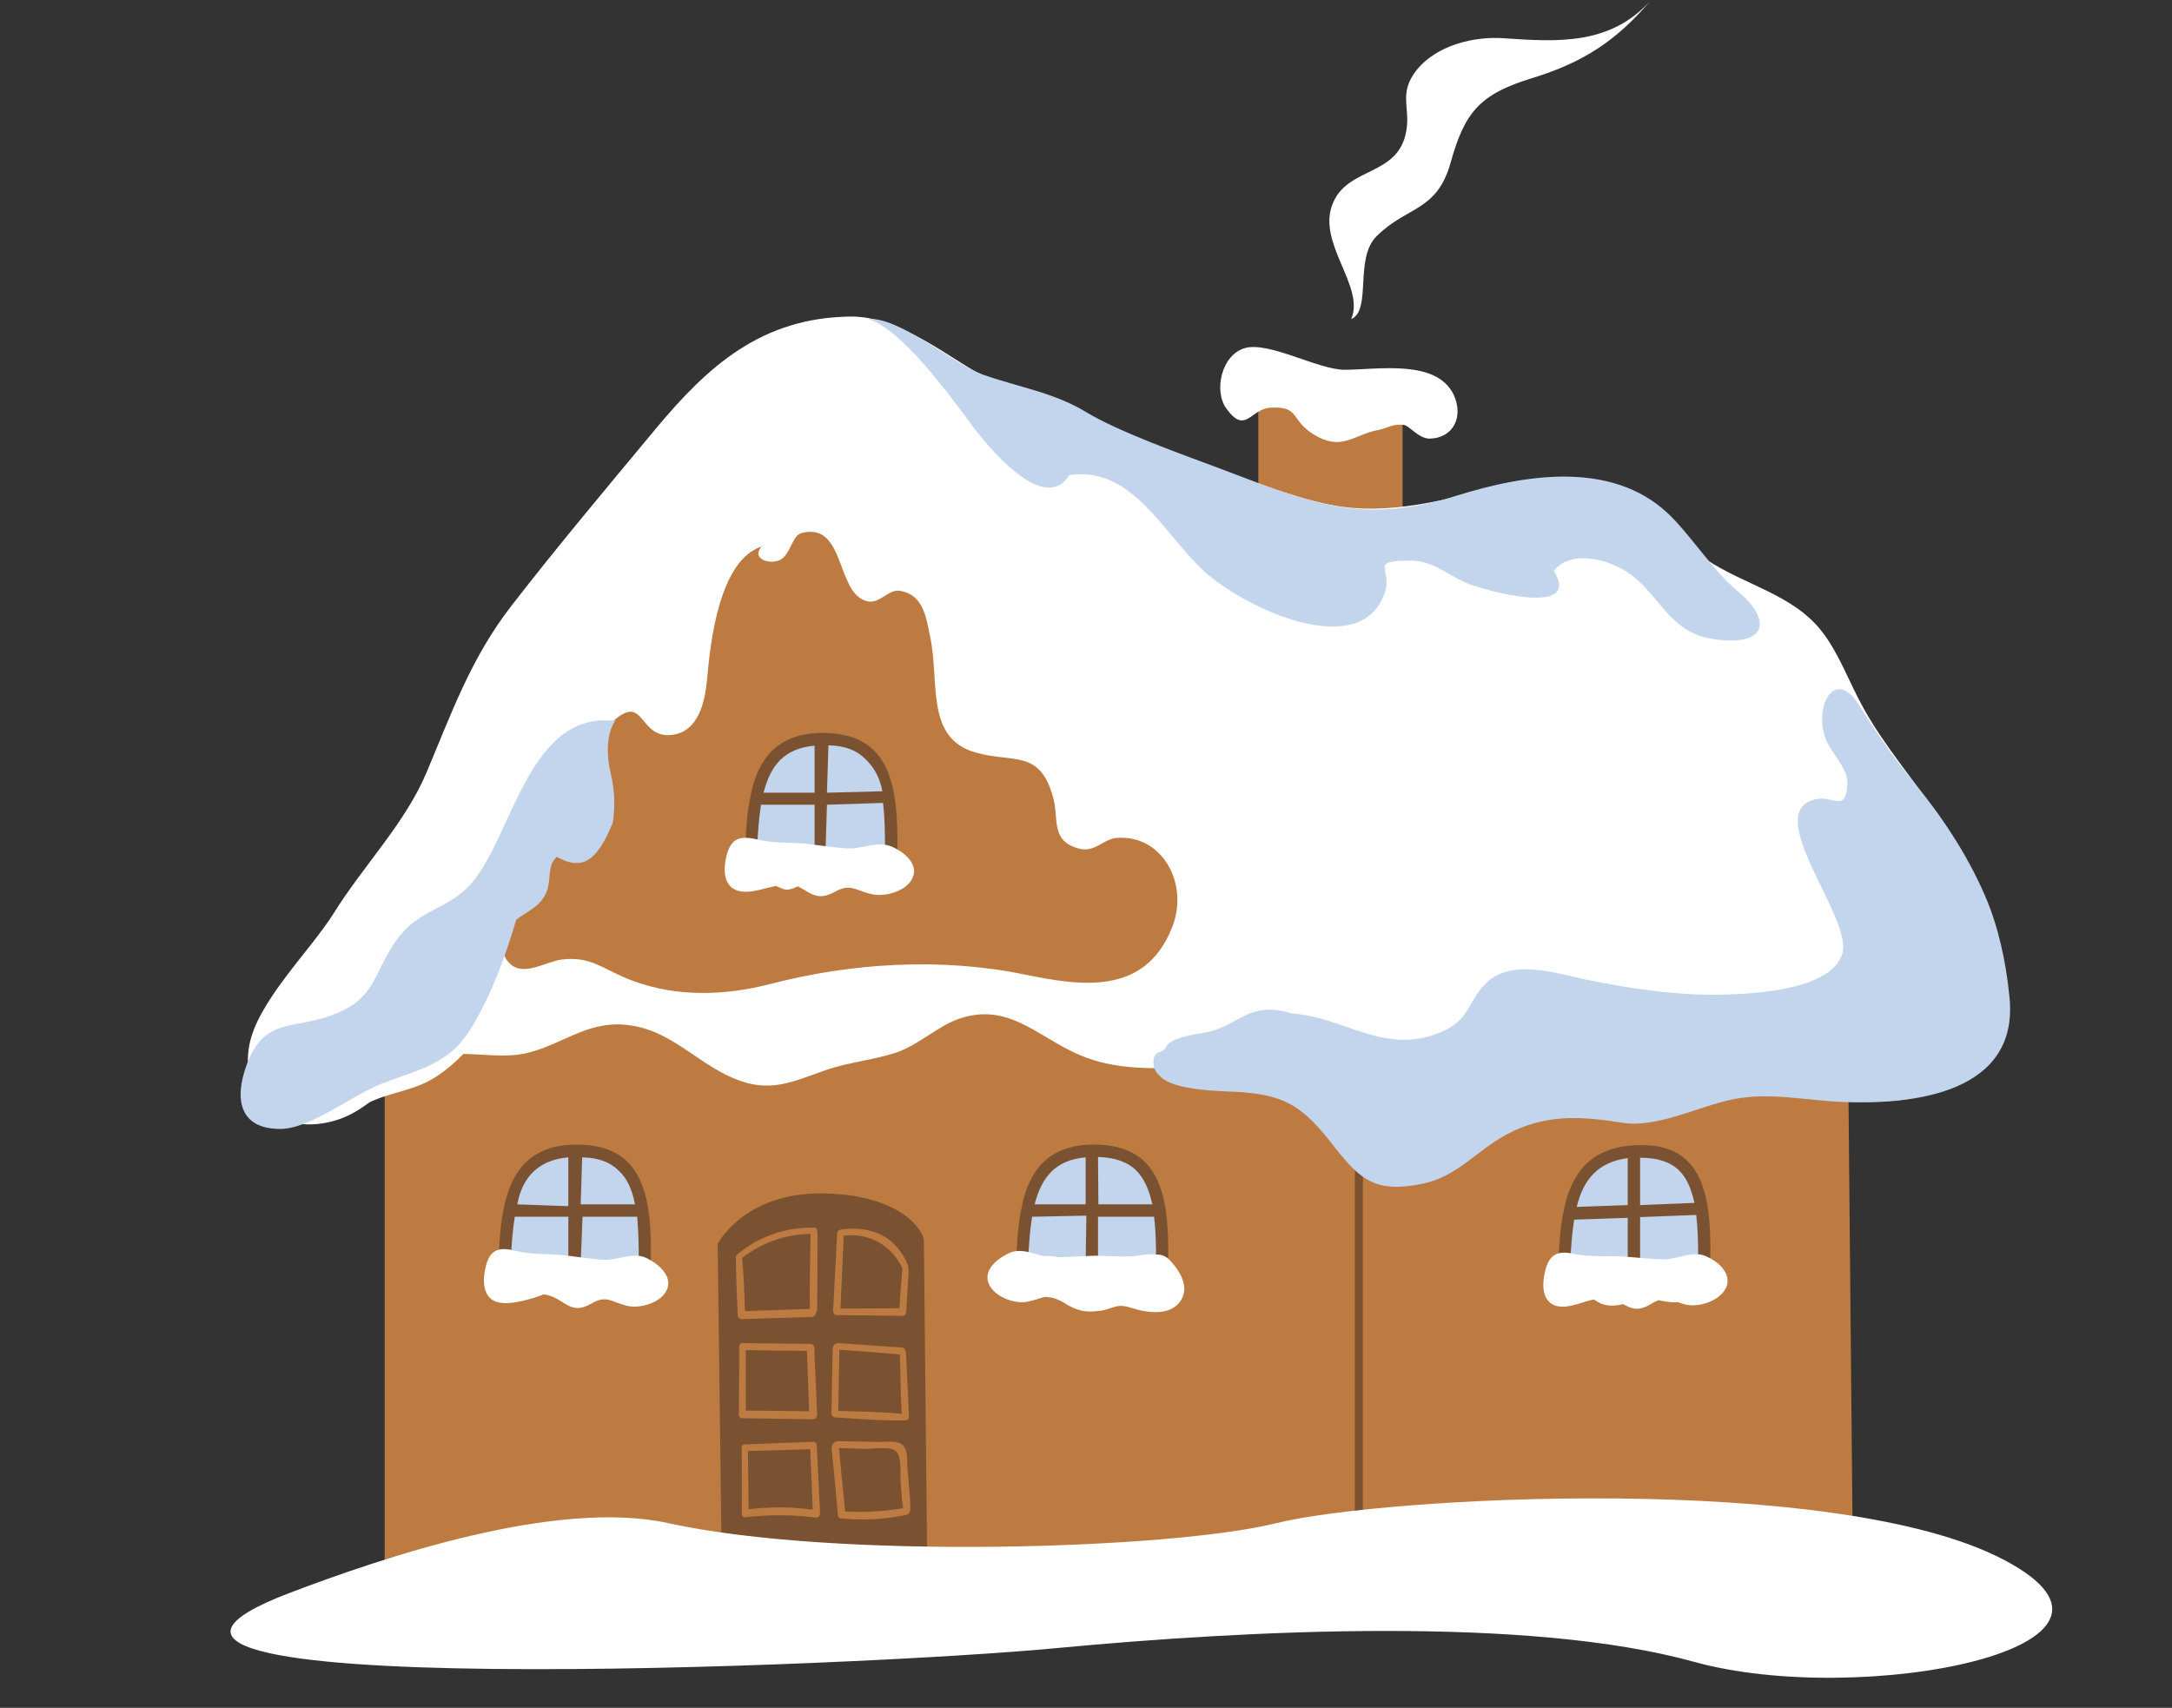 <?xml version="1.0" encoding="UTF-8" standalone="no"?><svg xmlns="http://www.w3.org/2000/svg" xmlns:xlink="http://www.w3.org/1999/xlink" fill="#000000" height="468.8" preserveAspectRatio="xMidYMid meet" version="1" viewBox="-63.3 -0.0 596.2 468.8" width="596.2" zoomAndPan="magnify"><rect x="-63.3" y="-0.0" width="596.2" height="468.8" fill="#333333" stroke="none"/><g id="change1_1"><path d="M445.3,428.2h-403v-162l114.4-157.9L444,290.8L445.3,428.2z M321.7,150v-41.4h-39.6V150H321.7z" fill="#be7b41"/></g><g id="change2_1"><path d="M399.2,321.2c-3.1-3.1-7.6-4.6-13.7-4.5c-11.3,0.2-15.9,6.9-17.8,15.2h0v0.1c-1.2,5.1-1.4,10.8-1.6,16l-0.1,1.6 l38.8,0.6l0-1.5C405.3,336.1,404.5,326.6,399.2,321.2z M175.3,206.8c-3.1-3.1-7.6-4.6-13.7-4.5c-11.3,0.2-15.9,6.9-17.8,15.2h0v0.1 c-1.2,5.1-1.4,10.8-1.6,16l-0.1,1.6l38.8,0.6l0.1-1.5C181.4,221.7,180.6,212.2,175.3,206.8z M108.1,320c-3.1-3.1-7.6-4.6-13.7-4.5 c-11.3,0.2-15.8,6.9-17.8,15.2h0v0.1c-1.2,5.1-1.4,10.8-1.6,16l-0.1,1.6l38.8,0.6l0.1-1.5C114.2,334.9,113.4,325.4,108.1,320z M250.1,320c-3.1-3.1-7.6-4.6-13.7-4.5c-11.3,0.2-15.9,6.9-17.8,15.2h0v0.1c-1.2,5.1-1.4,10.8-1.6,16l-0.1,1.6l38.8,0.6l0.1-1.5 C256.2,334.9,255.3,325.4,250.1,320z" fill="#c2d5ec"/></g><g id="change3_1"><path d="M176.7,206.1c-3.4-3.4-8.2-5-14.7-4.9c-12.2,0.2-17.1,7.4-19.1,16.4h0v0.1c-1.3,5.5-1.5,11.6-1.7,17.3l-0.1,1.7 l41.8,0.6l0.1-1.6C183.3,222.1,182.4,211.8,176.7,206.1z M178.9,217.2l-15.2,0.4l0.4-13c4.7,0.1,7.8,1.4,10.2,3.8 C176.4,210.5,178.1,213,178.9,217.2z M160.3,204.7v12.9h-14C148.2,210.1,152,205.4,160.3,204.7z M145.6,220.9h14.7v12.7l-15.8-0.2 C144.7,228.8,145,224.6,145.6,220.9z M179.6,233.9l-16.3-0.3l0.4-12.7l15.4-0.5C179.5,224,179.7,228.8,179.6,233.9z M109.1,319.1 c-3.3-3.4-8.2-5-14.7-4.9c-12.2,0.2-17.1,7.4-19.2,16.4h0v0.1c-1.3,5.5-1.5,11.6-1.7,17.3l-0.1,1.7l41.8,0.6l0.1-1.6 C115.7,335.1,114.8,324.9,109.1,319.1z M111,330.6H96.1l0.4-12.9c4.7,0.1,7.8,1.4,10.2,3.8C108.8,323.5,110.2,326.4,111,330.6z M92.7,317.7v13.4l-14-0.5C80,323.3,84.4,318.4,92.7,317.7z M78,334h14.7v12.7l-15.8-0.2C77.1,341.9,77.4,337.7,78,334z M112,347 l-15.9-0.2l0.5-12.8h15C111.9,337.5,112.1,341.8,112,347z M251.1,319.1c-3.4-3.4-8.2-5-14.7-4.9c-12.2,0.2-17.1,7.4-19.1,16.4h0v0.1 c-1.3,5.5-1.5,11.6-1.7,17.3l-0.1,1.7l41.8,0.6l0-1.6C257.7,335.1,256.8,324.9,251.1,319.1z M253,330.6l-14.8,0l-0.1-13 c4.7,0.1,8.2,1.4,10.6,3.8C250.7,323.5,252.1,326.4,253,330.6z M234.7,317.7v12.9h-14C222.6,323.2,226.4,318.4,234.7,317.7z M220,334l14.9-0.3l-0.2,13l-15.8-0.2C219.1,341.9,219.4,337.7,220,334z M254,347l-15.9-0.2V334h15.4 C253.9,337.5,254.1,341.8,254,347z M399.9,318.7c-3.4-3.3-8.2-4.7-14.7-4.3c-12.2,0.7-17.1,8-19.1,17.1h0v0.1 c-1.3,5.5-1.5,11.7-1.7,17.3l-0.1,1.7l41.8-0.9l0-1.7C406.5,334.5,405.6,324.3,399.9,318.7z M401.8,330.2l-14.9,0.6v-13 c4.7,0,8.2,1.1,10.6,3.4C399.5,323.1,400.9,326,401.8,330.2z M383.5,317.9v12.9l-14,0.5C371.3,323.9,375.2,319,383.5,317.9z M368.8,334.8l14.7-0.5v12.7l-15.8,0.4C367.9,342.7,368.2,338.5,368.8,334.8z M402.8,346.5l-15.9,0.4v-12.8l15.4-0.6 C402.7,337,402.9,341.3,402.8,346.5z M134.8,428.2l-1.1-86.8c0,0,7.2-13.8,28.1-13.8s27.9,9.3,28.5,12.7l0.9,87.8H134.8z M310.8,428.2h-2.2v-223h2.2V428.2z" fill="#7a5231"/></g><g id="change4_1"><path d="M307.6,87.6c3.9-9.1-9.7-21-5-31.9c4.2-10,18-7.3,20.1-19.7c1.2-6.6-2.2-10.3,2.8-16.7c5.5-6.9,15.8-9.4,24-8.8 c14.7,1,29.3,2,40.4-10.5c-9.4,11.1-18.5,17.1-32.5,21.4c-14.4,4.4-18.6,9.2-22.5,23.2c-3.8,13.6-12,11.9-20.4,20.3 C308.4,71.1,313.3,85.1,307.6,87.6z M278.6,95.5c-6.6,1.7-8.8,11.8-5.3,16.6c5.3,7.4,6.6,0.1,12.2-0.2c8.1-0.4,5.3,3.3,11.7,7.3 c7.7,4.8,11,0.2,17.5-1.1c3.1-0.6,3.9-1.7,7.1-1.5c1.8,0.1,4.2,3.9,7.5,3.8c6.7-0.3,9.1-6.4,6.4-12.1c-4.8-9.8-20.8-6.8-30-6.8 C298.7,101.5,285.2,93.8,278.6,95.5z M181.5,232.4c-4-1.7-8.1,0.7-12,0.5c-3.9-0.2-7.9-0.9-11.8-1.3c-4.4-0.4-9-0.1-13.3-1.2 c-5.1-1.2-7.4,0-8.5,5.5c-0.8,4.2-0.1,8.7,5.2,8.9c2.7,0.1,5.8-1.1,8.6-1.6c1.1,0.4,2,1.1,3.3,1c1-0.1,1.9-0.5,2.7-0.9 c3.3,1.6,5.2,4.2,10,1.6c4.4-2.5,5.6-0.6,10,0.5c3.8,1,10.2-0.8,11.6-4.7C188.8,236.9,184.5,233.7,181.5,232.4z M85.8,355.3 c5.7,0.6,7.1,6.1,13.1,2.6c4.3-2.5,5.4-0.6,9.7,0.5c3.7,1,9.9-0.8,11.3-4.7c1.3-3.8-2.9-7-5.8-8.4c-3.8-1.7-7.8,0.7-11.7,0.5 c-3.8-0.2-7.7-0.9-11.5-1.3c-4.3-0.4-8.8-0.1-12.9-1.2c-4.9-1.2-7.2,0-8.2,5.5c-0.8,4.2,0,8.7,5.1,8.9 C78.4,358,85.7,355.6,85.8,355.3z M207.9,351.8c1.1,4,7.2,6.3,10.9,5.5c2.1-0.4,3.4-1,4.7-1.3c0.6,0,1.2,0.1,1.9,0.2 c1.3,0.3,2.5,0.9,3.7,1.6c0.2,0.1,0.4,0.3,0.6,0.4c0.8,0.4,1.5,0.8,2.3,1.1c2.3,0.9,4.4,0.8,6.8,0.5c1.7-0.2,3.4-1.1,5-1.3 c1.6-0.2,3.6,0.6,5.1,1c4,1,9.6,1.5,12.1-2.8c2.2-3.9-0.7-8.1-3.3-10.9c-1.1-1.1-2.4-1.5-3.7-1.4c-1-0.2-2.3-0.1-3.8,0.1 c-4.2,0.8-8.7,0.2-13,0.2c-3.4,0.1-6.8,0.4-10.2,0.4c-0.1,0-0.2-0.1-0.4-0.1c-1.1-0.2-2.3-0.3-3.4-0.2c-3-0.7-6-2.1-9.1-1 C211.3,345,206.9,347.9,207.9,351.8z M404.9,344.8c-3.8-1.6-7.8,1-11.7,0.9c-3.8-0.1-7.7-0.6-11.5-0.8c-4.3-0.2-8.8,0.2-12.9-0.7 c-4.9-1.1-7.2,0.3-8.2,5.8c-0.8,4.2,0,8.7,5.1,8.7c2.6,0,5.7-1.4,8.5-2c0.7,0.5,1.4,0.9,2.1,1.2c1.8,0.6,3.2,0.6,5,0.3 c0.3-0.1,0.6-0.2,1-0.2c2.1,1.2,4,2.1,7.5,0c0.8-0.5,1.5-0.8,2.1-1.1c1.5,0.3,3,0.6,4.6,0.6c0.2,0,0.4,0,0.6-0.1 c0.7,0.2,1.4,0.5,2.3,0.7c3.7,0.9,9.9-1.1,11.3-5.1C411.9,349.1,407.8,346,404.9,344.8z M475.9,295.5c-13,9.5-31.3,7.2-45.9,4.2 c-16.9-3.6-29.7-0.2-45.9,2.6c-12.1,2.1-26.1-3.6-37.1,3.5c-6.7,4.3-9.1,12.5-16.7,16.1c-19.7,9.2-27-18.3-43.9-25.4 c-17.9-7.5-36.5,1.2-54.9-7.6c-10.6-5-18.3-13.5-31.1-9.4c-6.2,2-11.5,7.4-17.9,9.5c-6.2,2-12.9,2.6-19,4.7 c-9.4,3.3-15.6,6.5-25.4,2.3c-10.7-4.5-17.5-13.6-29.8-14.7c-10.8-1-17.7,5.8-27.6,7.9c-5.4,1.1-11.2,0.2-16.8,0.1 c-2.3,2.4-4.9,4.6-7.7,6.4c-5.5,3.6-12.3,4.1-18.1,6.9c-4,3-8.4,5.5-15,6c-12.3,0.9-20.2-9.1-18-21.5c2.1-12,16.6-25.9,23.2-36.4 c8-12.9,19.7-24.8,25.5-38.7c7-16.6,12.1-31.2,23.2-45.6c12.7-16.4,26.4-32.7,39.7-48.7c14.4-17.3,29.1-30.5,53.4-30.8 c13.6-0.2,27.3,11.5,38.9,17.8c18.9,10.3,37.9,18,59,23.6c11.2,3,22.3,7.9,33.5,10.2c17.2,3.5,32.3-2,48.9-4.8 c10.7-1.8,21.6-2.6,32.2,0.4c12.4,3.5,12.7,12.9,22.5,19.5c10.2,6.9,23.6,9.5,31.5,19.5c4.8,6,7.6,14,11.3,20.7 c5.8,10.7,13.7,19.6,20.4,29.7C480,241.6,499,278.5,475.9,295.5z M243.3,230c-3.9,0.3-6,4.2-10.6,2.9c-7.7-2.1-5.3-8.2-6.9-13.9 c-3.6-13.4-10.9-9.5-21.2-12.4c-14.1-3.9-9.9-19.6-12.6-31.9c-1.1-5.3-1.8-11.3-8.1-12.5c-3.5-0.7-5.8,4.1-9.7,2.7 c-8-2.7-5.6-21.6-17.4-18.6c-2.8,0.7-3.1,6.2-6.2,7.5c-2.9,1.2-7.8-0.5-4.8-3.8c-11.6,3.8-14.1,25.9-15,36.4 c-0.5,5.3-2,15.1-10.5,15.4c-8,0.2-6.9-10.6-14.4-4.6c-11.7,9.3,5.9,33.4-12.1,38.9c-3.1,0.9-5.4-3.6-8.8-1.3 c-3.7,2.6-1.2,6.6-2.5,9.7c-2.1,5-10.1,11-7.7,17.1c3.4,8.3,11,2.4,16.1,1.8c8.4-1,11.5,2.9,19.4,5.8c12.3,4.6,25.5,4.1,37.9,0.9 c22.2-5.8,47-7.3,69.7-2.6c15.6,3.2,32.9,5.8,40.4-12.6C263.3,243,256,229.1,243.3,230z M226.8,452.4c53.1-5,129.6-8.8,175,3.8 s131.1-3.8,85-28c-46.1-24.3-170.7-17.3-199.7-10.1s-121,10.1-167,0c-30.6-6.7-78,9.3-104,19.2C-63.3,467.6,173.7,457.5,226.8,452.4 z" fill="#ffffff"/></g><g id="change2_2"><path d="M442.6,302.5c-10.4-0.4-20.1-2.8-30.4-0.7c-9.5,2-20.7,7.9-30.1,6.4c-11.4-1.8-21.3-2.5-32,3.3 c-8.3,4.5-13.5,11.6-23.2,13.5c-13.5,2.7-17.3-1.7-25.2-11.8c-8.2-10.4-13.5-12.8-25.9-13.5c-4.7-0.2-17.3-0.4-20.8-4.4 c-0.6-0.5-1.1-1.2-1.4-2c-0.1,0-0.1,0-0.2-0.1l0.1-0.1c-0.2-0.8-0.3-1.6-0.1-2.5c0.2-1.1,1-1.7,1.9-1.9c0.3-0.2,0.7-0.5,1.1-0.6 c0.8-2.2,3.4-3,5.6-3.6c3.1-0.8,6.2-0.9,9.2-2.1c2.2-0.9,4.3-2.1,6.4-3.2c4.5-2.5,9.3-2.5,13.6-1c14.2,0.8,25.3,11.5,40.6,5.3 c8.7-3.5,7.3-8.2,13-13.8c6.7-6.5,19-2.6,26.8-0.9c12.4,2.6,25.9,4.6,38.6,4.2c8.6-0.2,29.8-1.4,32.3-11.6 c2.4-10.1-23.2-39.4-6.8-42.1c4.3-0.7,7.6,3.6,8.1-3.9c0.3-4.9-5-8.9-6.3-13.6c-2.6-8.9,3.2-18.5,9.6-8.1 c4.8,7.7,9.5,14.4,15.3,21.5c8.6,10.5,15.4,21.4,19.9,32.4c2.6,6.4,5,15.6,6,26.2C490.9,300,462.1,303.3,442.6,302.5z M104.2,227.5 c0.2-0.5,0.4-1,0.7-1.6c0.7-4.5,0.5-9.2-0.5-13.3c-1.2-5-1.4-11,1.2-14.8c-0.6-0.1-1.1-0.1-1.4,0C81.9,196.3,77.3,229,66.5,242 c-6.6,8-14.9,7.2-21.2,16.4c-6.5,9.4-5.4,16-17.9,20.4c-10.6,3.8-18.2,0.6-23,13.5c-3.3,9-2.3,17.5,9.1,17.6 c8.2,0.1,19.8-9.2,27.7-12.3c9.9-4,18.7-5.1,24.9-15.5c5.6-9.3,9.2-19.2,12.3-29.6c1.3-1.1,2.9-1.9,4.1-2.8c2-1.4,3.4-2.7,4.3-5.1 c0.8-2.1,0.6-4.4,1.1-6.6c0.3-1.4,0.8-1.9,1.6-2.8C95.4,238.4,99.7,237.8,104.2,227.5z M175,87.6c8.9,2.4,22.4,20.9,28.1,28.6 c4.1,5.6,20.1,25.6,27.1,14.2c17.2-2.6,25.8,16,36.7,26.1c11.5,10.7,43.8,25.5,50,5.9c2-6.3-4.6-8.5,6.9-8.5c6,0,9.8,3.5,14.9,5.9 c4.7,2.2,32.6,9.9,24.5-3.1c5.1-6.5,17-2.7,22.3,1.9c8,6.9,10.3,15.6,22.7,17c14,1.6,14.6-5.8,5.4-13.4c-6.7-5.5-13-15.6-19.2-21.4 c-15.4-14.3-38.8-10.7-58-4.7c-26.5,8.3-40.4,1.7-65.4-7.7c-9.9-3.7-27.1-9.8-36.2-15.3c-8.9-5.4-18.5-6.8-28.4-10.3 C197.9,99.5,183.2,86.8,175,87.6z" fill="#c2d5ec"/></g><g id="change1_2"><path d="M161.1,338.4c0-0.1,0-0.2-0.1-0.2c0.1-0.5-0.1-1.2-0.8-1.2c-7.8-0.2-15.3,2.4-21.3,7.5 c-0.1,0.1-0.2,0.2-0.2,0.3c0,0,0,0.1,0,0.2c0,0,0,0,0,0.1c0,0,0,0.1,0,0.1c0,5.3,0.3,10.6,0.5,15.9c0,0.5,0.5,1,1,1 c6.5-0.2,13-0.4,19.5-0.6c0.8,0,1.2-1.7,1.3-1.9C161.1,352.4,161.1,345.4,161.1,338.4z M159.2,338.7c-0.1,6.9-0.3,13.7-0.2,20.6 c-5.9,0.2-11.9,0.4-17.8,0.6c-0.2-4.9-0.3-9.7-0.8-14.6C145.9,341.1,152.2,338.8,159.2,338.7z M160.2,369.9c0-0.5-0.4-1-1-1 c-6-0.1-12-0.1-18-0.2c-1.1-0.2-1.6,0.2-1.6,1.2c0,6.3,0,12.1-0.1,18.5c0,0.5,0.5,0.9,1,0.9c6.3,0.1,12.5,0.2,18.8,0.3 c1.5-0.1,1.7-0.4,1.7-1.4C160.7,381.7,160.5,376.2,160.2,369.9z M141.4,370.6c5.6,0.1,11.2,0.2,16.8,0.2c0.2,5.5,0.4,11.1,0.6,16.6 c-5.8-0.1-11.6-0.1-17.4-0.2C141.4,381.7,141.4,376.2,141.4,370.6z M160.9,396.8c0-0.5-0.3-1.1-0.9-1c-6.2,0.2-12.4,0.4-18.6,0.7 c0,0-0.1,0-0.1,0c-0.5-0.1-1,0.1-1,0.8c0,6.1,0.1,12.1,0,18.2c0,0.5,0.5,1.1,1,1c6.3-0.8,12.5-0.7,18.8,0c1.1,0.3,1.7-0.1,1.7-1.3 C161.5,408.9,161.2,403.2,160.9,396.8z M142.2,414.3c-0.1-5.3-0.1-10.7-0.2-16c5.7-0.1,11.4-0.3,17.1-0.5c0.2,5.5,0.5,11.1,0.7,16.6 C154,413.6,148.1,413.6,142.2,414.3z M186.6,413.6c-0.1-3.4-0.5-6.8-0.8-10.2c-0.2-1.8,0.3-5.3-1.3-6.7c-1.6-1.5-4.9-0.8-6.9-0.9 c-3.6-0.1-7.2-0.1-10.9-0.2c-1.7,0.1-1.8,2-1.7,2.3c0.6,6.3,1.2,11.7,1.7,18c0,0.4,0.3,0.9,0.8,0.9c6,0.6,11.8,0.3,17.7-0.9 C186.2,415.7,186.6,415.2,186.6,413.6z M168.7,414.9c-0.6-5.8-1.2-11.6-1.7-17.4c2.3,0.1,4.5,0.1,6.8,0.2c2.2,0.1,6.1-0.6,8.1,0.2 c2.6,1,1.8,6.2,2,8.5c0.2,2.5,0.3,5.1,0.7,7.6C179.3,414.9,174.1,415.2,168.7,414.9z M185.4,371.6c-0.2-1.1-0.3-1.6-1.2-1.7 c-5.9-0.4-11.2-0.8-17.1-1.2c-0.8-0.1-1.8,0.4-1.8,1.2c-0.3,9.1-0.2,11.8-0.4,18.1c0,0.5,0.3,1.1,1.3,1.1c6.6,0.4,12,0.9,18.7,0.8 c1,0,1.4-0.4,1.3-1.1C185.9,382.5,185.7,377.4,185.4,371.6z M166.8,387.3c0.1-5.6,0.2-11.2,0.3-16.8c5.5,0.4,11.1,0.8,16.6,1.3 c0.2,5.4,0.2,10.8,0.5,16.3C178,387.5,173,387.5,166.8,387.3z M185.9,347.3c-3.1-7.8-10.1-11-18.3-9.8c-0.2,0-0.3,0.1-0.4,0.2 c-0.4,0.1-0.7,0.3-0.7,0.8c-0.4,7.4-0.7,13.6-1.1,21c-0.1,1.2,0.5,1.7,1.9,1.5c5.9,0.1,11.2,0.1,17.1,0.2c1.1,0,1-1,1.1-1.9 c0.2-3.3,0.4-6.7,0.6-10C186.1,348.3,186.1,347.8,185.9,347.3z M167.4,359.2c0.3-6.7,0.6-13.3,0.9-20c7-0.9,13.1,2.7,16.1,8.9 c0,0,0,0.1,0,0.1c-0.3,3.6-0.6,7.3-0.8,10.9C178.2,359.2,172.8,359.2,167.4,359.2z" fill="#be7b41"/></g></svg>